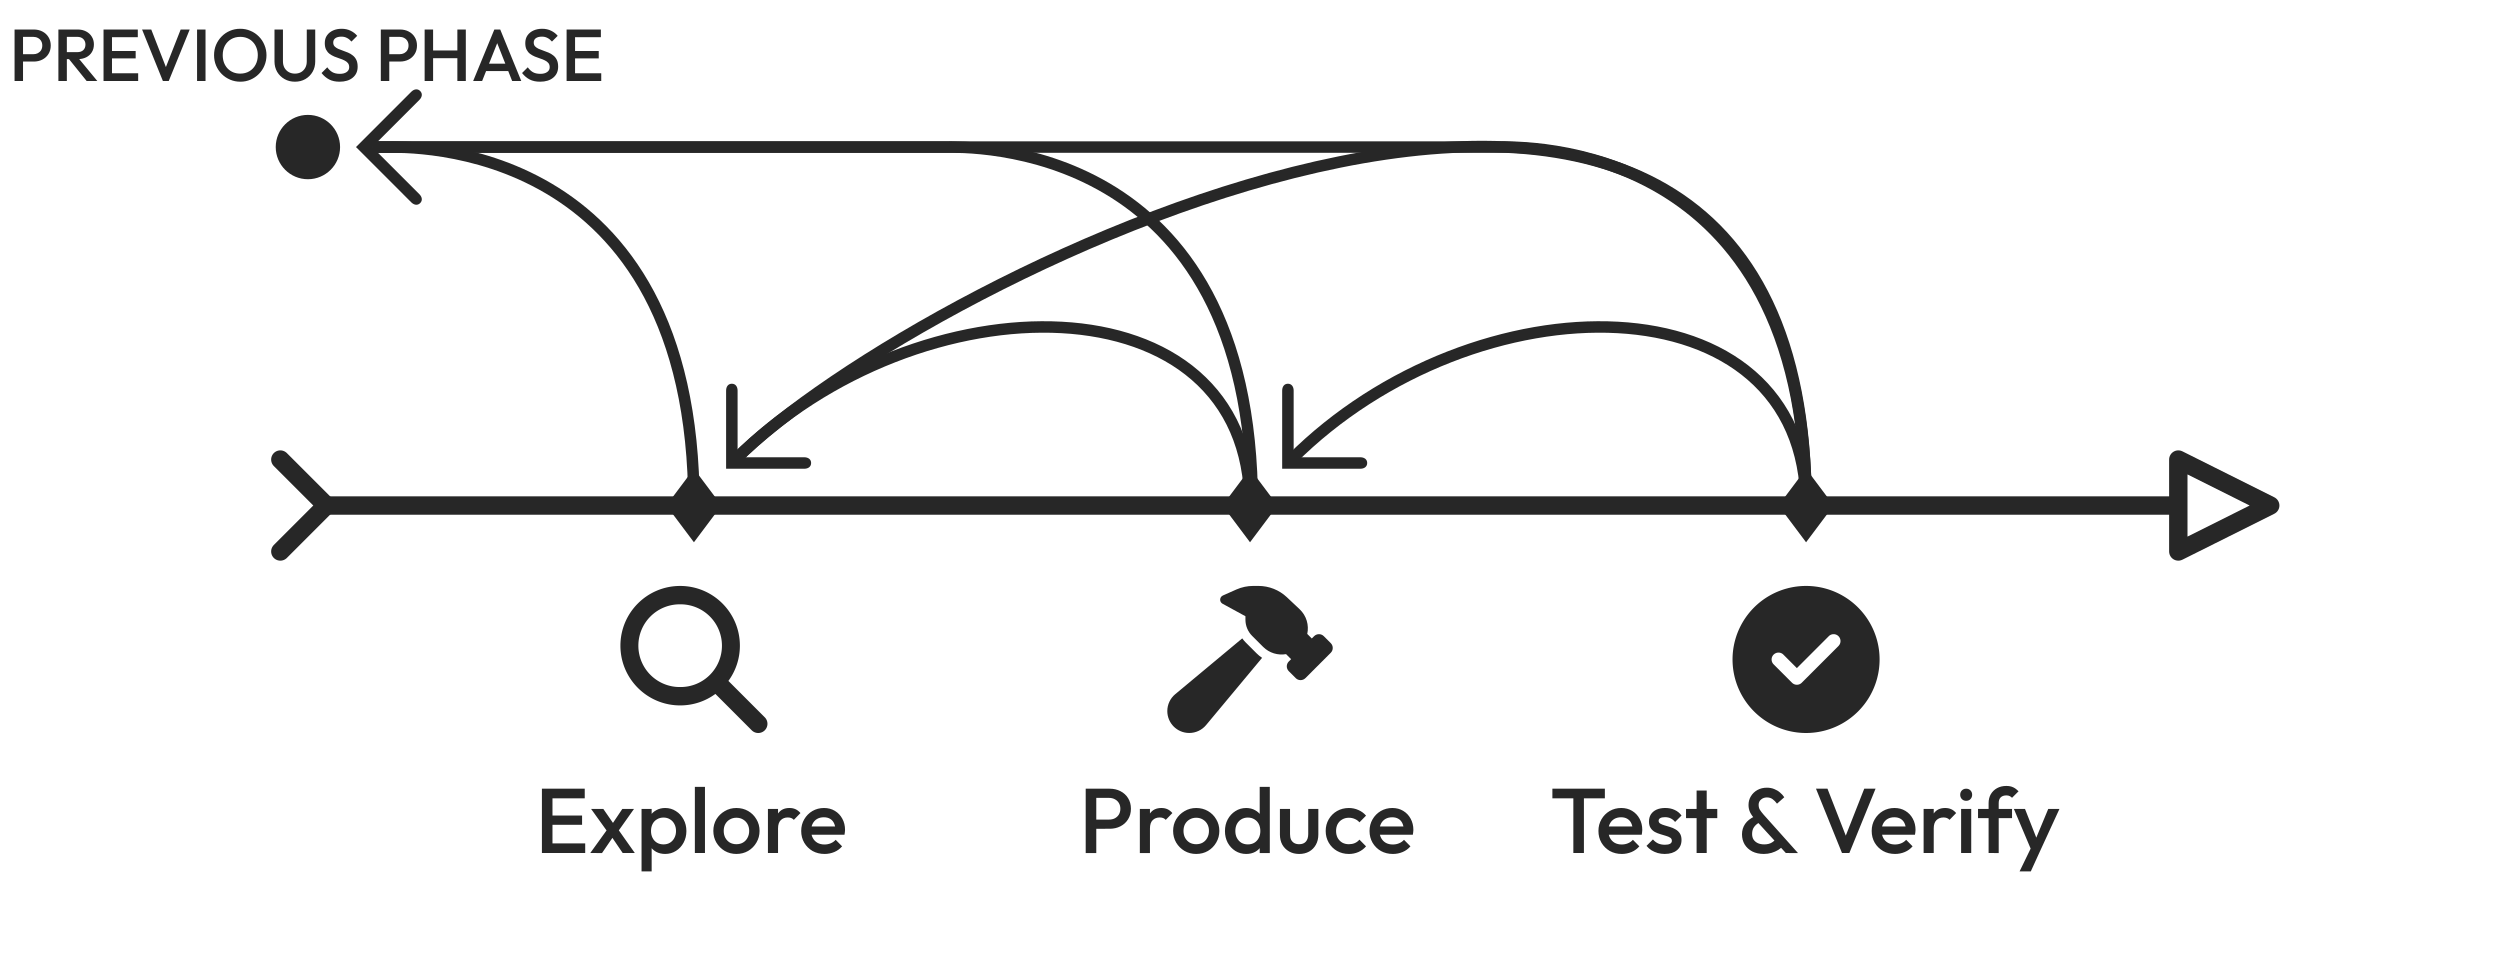<?xml version="1.0" encoding="UTF-8"?>
<svg width="544" height="208" version="1.1" viewBox="0 0 544 208" xml:space="preserve" xmlns="http://www.w3.org/2000/svg"><g fill="#272727" stroke-dashoffset="2.52" stroke-linecap="round" stroke-opacity=".33" stroke-width="10"><path d="m117.92 185.62v-14h2.3v14zm1.58 0v-2.1h7.84v2.1zm0-6.14v-2.02h7.16v2.02zm0-5.76v-2.1h7.74v2.1zm16 11.9-2.76-4.06-0.4-0.36-3.72-5.18h2.66l2.46 3.56 0.38 0.34 4.02 5.7zm-7.06 0 3.88-5.38 1.28 1.58-2.6 3.8zm5.88-4.46-1.3-1.56 2.4-3.58h2.54zm10.42 4.66q-1.1 0-1.96-0.46-0.86-0.48-1.36-1.3-0.48-0.82-0.48-1.86v-2.76q0-1.04 0.5-1.86t1.36-1.28q0.86-0.48 1.94-0.48 1.3 0 2.34 0.68 1.06 0.66 1.66 1.8 0.62 1.12 0.62 2.54 0 1.4-0.62 2.54-0.6 1.12-1.66 1.78-1.04 0.66-2.34 0.66zm-5.14 3.8v-13.6h2.2v2.58l-0.38 2.34 0.38 2.32v6.36zm4.78-5.88q0.8 0 1.4-0.36 0.62-0.38 0.96-1.04 0.36-0.66 0.36-1.52t-0.36-1.52q-0.34-0.66-0.96-1.02-0.6-0.38-1.4-0.38t-1.42 0.38q-0.62 0.36-0.96 1.02t-0.34 1.52 0.34 1.52 0.96 1.04q0.62 0.36 1.42 0.36zm6.82 1.88v-14.4h2.2v14.4zm9.04 0.2q-1.4 0-2.54-0.66-1.14-0.68-1.82-1.82-0.66-1.14-0.66-2.54t0.66-2.52q0.68-1.12 1.82-1.78 1.14-0.68 2.54-0.68 1.42 0 2.56 0.66t1.8 1.8q0.68 1.12 0.68 2.52t-0.68 2.54q-0.66 1.14-1.8 1.82-1.14 0.66-2.56 0.66zm0-2.12q0.82 0 1.44-0.36 0.64-0.38 0.98-1.04 0.36-0.66 0.36-1.5t-0.36-1.48-0.98-1q-0.62-0.38-1.44-0.38-0.8 0-1.44 0.38-0.62 0.36-0.98 1-0.34 0.64-0.34 1.48t0.34 1.5q0.36 0.66 0.98 1.04 0.64 0.36 1.44 0.36zm6.86 1.92v-9.6h2.2v9.6zm2.2-5.34-0.76-0.38q0-1.82 0.8-2.94 0.82-1.14 2.46-1.14 0.72 0 1.3 0.26t1.08 0.84l-1.44 1.48q-0.26-0.28-0.58-0.4t-0.74-0.12q-0.92 0-1.52 0.58t-0.6 1.82zm10.12 5.54q-1.44 0-2.6-0.64-1.14-0.66-1.82-1.8-0.66-1.14-0.66-2.56t0.66-2.54q0.66-1.14 1.78-1.8 1.14-0.66 2.52-0.66 1.34 0 2.36 0.62 1.04 0.62 1.62 1.7 0.6 1.08 0.6 2.46 0 0.24-0.04 0.5-0.02 0.24-0.08 0.54h-7.88v-1.8h6.74l-0.82 0.72q-0.04-0.88-0.34-1.48t-0.86-0.92q-0.54-0.32-1.34-0.32-0.84 0-1.46 0.36t-0.96 1.02q-0.34 0.64-0.34 1.54t0.36 1.58 1.02 1.06q0.66 0.36 1.52 0.36 0.74 0 1.36-0.26 0.64-0.26 1.08-0.76l1.4 1.42q-0.7 0.82-1.7 1.24t-2.12 0.42z" style="paint-order:stroke markers fill" aria-label="Explore"/><path d="m237.83 180.34v-2h3.5q0.72 0 1.26-0.28 0.56-0.3 0.88-0.82 0.32-0.54 0.32-1.26t-0.32-1.24q-0.32-0.54-0.88-0.82-0.54-0.3-1.26-0.3h-3.5v-2h3.62q1.32 0 2.36 0.54 1.06 0.54 1.66 1.52 0.62 0.98 0.62 2.3t-0.62 2.3q-0.6 0.98-1.66 1.52-1.04 0.54-2.36 0.54zm-1.58 5.28v-14h2.3v14zm11.78 0v-9.6h2.2v9.6zm2.2-5.34-0.76-0.38q0-1.82 0.8-2.94 0.82-1.14 2.46-1.14 0.72 0 1.3 0.26t1.08 0.84l-1.44 1.48q-0.26-0.28-0.58-0.4t-0.74-0.12q-0.92 0-1.52 0.58t-0.6 1.82zm10.06 5.54q-1.4 0-2.54-0.66-1.14-0.68-1.82-1.82-0.66-1.14-0.66-2.54t0.66-2.52q0.68-1.12 1.82-1.78 1.14-0.68 2.54-0.68 1.42 0 2.56 0.66t1.8 1.8q0.68 1.12 0.68 2.52t-0.68 2.54q-0.66 1.14-1.8 1.82-1.14 0.66-2.56 0.66zm0-2.12q0.82 0 1.44-0.36 0.64-0.38 0.98-1.04 0.36-0.66 0.36-1.5t-0.36-1.48-0.98-1q-0.62-0.38-1.44-0.38-0.8 0-1.44 0.38-0.62 0.36-0.98 1-0.34 0.64-0.34 1.48t0.34 1.5q0.36 0.66 0.98 1.04 0.64 0.36 1.44 0.36zm10.88 2.12q-1.3 0-2.36-0.66-1.04-0.66-1.66-1.78-0.6-1.14-0.6-2.54 0-1.42 0.6-2.54 0.62-1.14 1.66-1.8 1.06-0.68 2.36-0.68 1.1 0 1.94 0.48 0.86 0.46 1.36 1.28t0.5 1.86v2.76q0 1.04-0.5 1.86-0.48 0.82-1.34 1.3-0.86 0.46-1.96 0.46zm0.36-2.08q0.82 0 1.42-0.36 0.62-0.38 0.96-1.04t0.34-1.52-0.34-1.52-0.96-1.02q-0.6-0.38-1.42-0.38-0.8 0-1.42 0.38-0.6 0.36-0.96 1.02-0.34 0.66-0.34 1.52t0.34 1.52q0.36 0.66 0.96 1.04 0.62 0.36 1.42 0.36zm4.78 1.88h-2.2v-2.58l0.38-2.34-0.38-2.32v-7.16h2.2zm6.38 0.2q-1.22 0-2.18-0.54-0.94-0.54-1.48-1.48-0.52-0.96-0.52-2.2v-5.58h2.2v5.48q0 0.7 0.22 1.2 0.24 0.48 0.68 0.74 0.46 0.26 1.08 0.26 0.96 0 1.46-0.56 0.52-0.58 0.52-1.64v-5.48h2.2v5.58q0 1.26-0.54 2.22-0.52 0.94-1.46 1.48-0.94 0.52-2.18 0.52zm10.82 0q-1.42 0-2.58-0.66-1.14-0.66-1.8-1.8t-0.66-2.54q0-1.42 0.66-2.54 0.66-1.14 1.8-1.8 1.16-0.66 2.58-0.66 1.12 0 2.08 0.44 0.98 0.42 1.66 1.22l-1.44 1.46q-0.42-0.5-1.02-0.74-0.58-0.26-1.28-0.26-0.82 0-1.46 0.38-0.62 0.36-0.98 1-0.34 0.64-0.34 1.5 0 0.84 0.34 1.5 0.36 0.64 0.98 1.02 0.64 0.36 1.46 0.36 0.7 0 1.28-0.24 0.6-0.26 1.02-0.76l1.44 1.46q-0.68 0.8-1.66 1.24-0.96 0.42-2.08 0.42zm9.58 0q-1.44 0-2.6-0.64-1.14-0.66-1.82-1.8-0.66-1.14-0.66-2.56t0.66-2.54q0.66-1.14 1.78-1.8 1.14-0.66 2.52-0.66 1.34 0 2.36 0.62 1.04 0.62 1.62 1.7 0.6 1.08 0.6 2.46 0 0.24-0.04 0.5-0.02 0.24-0.08 0.54h-7.88v-1.8h6.74l-0.82 0.72q-0.04-0.88-0.34-1.48t-0.86-0.92q-0.54-0.32-1.34-0.32-0.84 0-1.46 0.36t-0.96 1.02q-0.34 0.64-0.34 1.54t0.36 1.58 1.02 1.06q0.66 0.36 1.52 0.36 0.74 0 1.36-0.26 0.64-0.26 1.08-0.76l1.4 1.42q-0.7 0.82-1.7 1.24t-2.12 0.42z" style="paint-order:stroke markers fill" aria-label="Produce"/><path d="m342.36 185.62v-13.6h2.3v13.6zm-4.56-11.9v-2.1h11.42v2.1zm15.1 12.1q-1.44 0-2.6-0.64-1.14-0.66-1.82-1.8-0.66-1.14-0.66-2.56t0.66-2.54q0.66-1.14 1.78-1.8 1.14-0.66 2.52-0.66 1.34 0 2.36 0.62 1.04 0.62 1.62 1.7 0.6 1.08 0.6 2.46 0 0.24-0.04 0.5-0.02 0.24-0.08 0.54h-7.88v-1.8h6.74l-0.82 0.72q-0.04-0.88-0.34-1.48t-0.86-0.92q-0.54-0.32-1.34-0.32-0.84 0-1.46 0.36t-0.96 1.02q-0.34 0.64-0.34 1.54t0.36 1.58 1.02 1.06q0.66 0.36 1.52 0.36 0.74 0 1.36-0.26 0.64-0.26 1.08-0.76l1.4 1.42q-0.7 0.82-1.7 1.24t-2.12 0.42zm9.36 0q-0.8 0-1.54-0.2-0.74-0.22-1.36-0.6-0.62-0.4-1.08-0.96l1.4-1.4q0.5 0.58 1.14 0.88 0.66 0.28 1.48 0.28 0.74 0 1.12-0.22t0.38-0.64q0-0.44-0.36-0.68t-0.94-0.4q-0.56-0.18-1.2-0.36-0.62-0.18-1.2-0.48-0.56-0.32-0.92-0.86t-0.36-1.4q0-0.92 0.42-1.58 0.44-0.66 1.22-1.02 0.8-0.36 1.9-0.36 1.16 0 2.04 0.42 0.9 0.4 1.5 1.22l-1.4 1.4q-0.42-0.52-0.96-0.78t-1.24-0.26q-0.66 0-1.02 0.2t-0.36 0.58q0 0.4 0.36 0.62t0.92 0.38q0.58 0.16 1.2 0.36 0.64 0.18 1.2 0.52 0.58 0.32 0.94 0.88 0.36 0.54 0.36 1.42 0 1.4-0.98 2.22t-2.66 0.82zm6.92-0.2v-13.6h2.2v13.6zm-2.3-7.6v-2h6.8v2zm21.72 7.6-6.64-7.26q-0.74-0.82-1.12-1.56-0.36-0.74-0.36-1.64 0-1.06 0.52-1.9 0.52-0.86 1.42-1.36t2.06-0.5q0.88 0 1.6 0.3 0.72 0.28 1.26 0.76 0.56 0.46 0.92 1.02l-1.58 1.4q-0.44-0.6-0.96-0.98-0.5-0.38-1.24-0.38-0.76 0-1.28 0.46-0.52 0.44-0.52 1.12t0.28 1.12 0.78 1.02l7.5 8.38zm-4.78 0.2q-1.44 0-2.52-0.54-1.06-0.56-1.66-1.52-0.58-0.98-0.58-2.22 0-1.26 0.68-2.26 0.7-1 2.04-1.62l1.02 1.34q-0.74 0.4-1.14 1-0.4 0.58-0.4 1.48 0 0.72 0.32 1.22 0.34 0.5 0.94 0.78 0.6 0.26 1.38 0.26 1.02 0 1.68-0.42 0.68-0.42 1.02-1l1.44 1.68q-0.42 0.52-1.08 0.94-0.66 0.4-1.46 0.64t-1.68 0.24zm17-0.2-5.66-14h2.5l4.42 11.34h-0.88l4.46-11.34h2.46l-5.7 14zm11.54 0.2q-1.44 0-2.6-0.64-1.14-0.66-1.82-1.8-0.66-1.14-0.66-2.56t0.66-2.54q0.66-1.14 1.78-1.8 1.14-0.66 2.52-0.66 1.34 0 2.36 0.62 1.04 0.62 1.62 1.7 0.6 1.08 0.6 2.46 0 0.24-0.04 0.5-0.02 0.24-0.08 0.54h-7.88v-1.8h6.74l-0.82 0.72q-0.04-0.88-0.34-1.48t-0.86-0.92q-0.54-0.32-1.34-0.32-0.84 0-1.46 0.36t-0.96 1.02q-0.34 0.64-0.34 1.54t0.36 1.58 1.02 1.06q0.66 0.36 1.52 0.36 0.74 0 1.36-0.26 0.64-0.26 1.08-0.76l1.4 1.42q-0.7 0.82-1.7 1.24t-2.12 0.42zm6.22-0.2v-9.6h2.2v9.6zm2.2-5.34-0.76-0.38q0-1.82 0.8-2.94 0.82-1.14 2.46-1.14 0.72 0 1.3 0.26t1.08 0.84l-1.44 1.48q-0.26-0.28-0.58-0.4t-0.74-0.12q-0.92 0-1.52 0.58t-0.6 1.82zm5.96 5.34v-9.6h2.2v9.6zm1.1-11.36q-0.56 0-0.94-0.38-0.36-0.38-0.36-0.94t0.36-0.94q0.38-0.38 0.94-0.38 0.58 0 0.94 0.38t0.36 0.94-0.36 0.94-0.94 0.38zm4.88 11.36v-10.86q0-1.1 0.48-1.94 0.5-0.84 1.36-1.32 0.88-0.48 2.02-0.48 0.88 0 1.5 0.3t1.16 0.86l-1.42 1.42q-0.24-0.24-0.52-0.38t-0.72-0.14q-0.8 0-1.24 0.44-0.42 0.42-0.42 1.22v10.88zm-2.3-7.6v-2h7.4v2zm11.9 7.7-4.1-9.7h2.42l2.8 7.12h-0.7l2.96-7.12h2.44l-4.46 9.7zm-2.86 3.9 2.98-6.14 1.24 2.24-1.78 3.9z" style="paint-order:stroke markers fill" aria-label="Test &amp; Verify"/></g><g fill="none" stroke="#272727" stroke-dashoffset="2.52" stroke-linejoin="round"><path d="m71 110 403-1e-5" stroke-width="4"/><g stroke-width="2.5"><path d="m393 110c0-50-72-50-112-10"/><path d="m393 110c0-146-193-50-233-10"/><path d="m272 110c0-50-72-50-112-10"/></g></g><g fill="#272727"><path d="m279 102v-17c0-0.828 0.422-1.5 1.25-1.5s1.25 0.672 1.25 1.5v14.5h14.5c0.828 0 1.5 0.422 1.5 1.25s-0.672 1.25-1.5 1.25z" style="paint-order:stroke markers fill"/><path d="m161 140.5c0 2.868-0.931 5.518-2.5 7.668l7.911 7.918c0.781 0.781 0.781 2.05 0 2.831-0.781 0.781-2.05 0.781-2.831 0l-7.911-7.918c-2.15 1.575-4.799 2.5-7.668 2.5-7.18 0-12.998-5.818-12.998-12.998s5.818-12.998 12.998-12.998 12.998 5.818 12.998 12.998zm-12.998 8.999a8.999 8.999 0 1 0 0-17.997 8.999 8.999 0 1 0 0 17.997z" stroke-width=".062"/><path d="m279.85 142.34c-1.762 0.3-3.638-0.225-5-1.587l-2.381-2.381c-0.938-0.938-1.462-2.2-1.462-3.525v-0.756l-4.981-2.719c-0.331-0.181-0.537-0.537-0.519-0.919 0.019-0.381 0.244-0.719 0.594-0.875l2.95-1.312c1.15-0.506 2.394-0.769 3.656-0.769h1.131c2.294 0 4.5 0.875 6.169 2.444l2.788 2.625c1.512 1.425 2.075 3.481 1.663 5.375l0.988 0.994 0.5-0.5c0.588-0.588 1.538-0.588 2.119 0l1.5 1.5c0.588 0.588 0.588 1.538 0 2.119l-5.5 5.5c-0.588 0.588-1.538 0.588-2.119 0l-1.5-1.5c-0.588-0.588-0.588-1.538 0-2.119l0.5-0.5zm-24.131 8.725 14.594-12.156c0.219 0.306 0.469 0.6 0.738 0.875l2.381 2.381c0.375 0.375 0.775 0.7 1.2 0.981l-12.194 14.638c-0.906 1.087-2.25 1.712-3.663 1.712-2.638 0-4.769-2.138-4.769-4.769 0-1.413 0.631-2.756 1.712-3.663z" stroke-width=".062"/><path d="m393 159.5a16 16 0 1 0 0-32 16 16 0 1 0 0 32zm7.062-18.938-8 8c-0.588 0.588-1.538 0.588-2.119 0l-4-4c-0.587-0.588-0.587-1.538 0-2.119 0.588-0.581 1.538-0.588 2.119 0l2.938 2.938 6.938-6.944c0.588-0.588 1.538-0.588 2.119 0s0.587 1.538 0 2.119z" stroke-width=".062"/></g><g fill="none" stroke="#272727" stroke-dashoffset="2.52" stroke-linejoin="round" stroke-width="2.5"><path d="m393 110c0-80-62-78-67-78l-245-4e-6"/><path d="m272.5 110c0-80-62-78-67-78l-124.5-4e-6"/><path d="m151 110c0-80-62-78-67-78l-3-4e-6"/></g><g fill="#272727"><g><path d="m158 102v-17c0-0.828 0.422-1.5 1.25-1.5s1.25 0.672 1.25 1.5v14.5h14.5c0.828 0 1.5 0.422 1.5 1.25s-0.672 1.25-1.5 1.25z" style="paint-order:stroke markers fill"/><path d="m77.464 32 12.021-12.021c0.586-0.586 1.359-0.763 1.944-0.177 0.586 0.586 0.409 1.359-0.177 1.944l-10.253 10.253 10.253 10.253c0.586 0.586 0.763 1.359 0.177 1.944-0.586 0.586-1.359 0.409-1.945-0.177z" style="paint-order:stroke markers fill"/><ellipse cx="67" cy="32" rx="7" ry="7" style="paint-order:stroke markers fill"/></g><path d="m4.434 13.396v-1.6h2.8q0.576 0 1.008-0.224 0.448-0.24 0.704-0.656 0.256-0.432 0.256-1.008t-0.256-0.992q-0.256-0.432-0.704-0.656-0.432-0.24-1.008-0.24h-2.8v-1.6h2.896q1.056 0 1.888 0.432 0.848 0.432 1.328 1.216 0.496 0.784 0.496 1.84t-0.496 1.84q-0.48 0.784-1.328 1.216-0.832 0.432-1.888 0.432zm-1.264 4.224v-11.2h1.84v11.2zm10.8-4.752v-1.52h2.832q0.848 0 1.312-0.432 0.48-0.448 0.48-1.232 0-0.704-0.464-1.184t-1.312-0.48h-2.848v-1.6h2.928q1.056 0 1.856 0.432 0.8 0.416 1.232 1.152 0.448 0.72 0.448 1.648 0 0.976-0.448 1.696-0.432 0.72-1.232 1.12t-1.856 0.4zm-1.264 4.752v-11.2h1.84v11.2zm6.144 0-3.92-4.864 1.712-0.624 4.528 5.488zm3.68 0v-11.2h1.84v11.2zm1.264 0v-1.68h6.272v1.68zm0-4.912v-1.616h5.728v1.616zm0-4.608v-1.68h6.192v1.68zm11.648 9.52-4.528-11.2h2l3.536 9.072h-0.704l3.568-9.072h1.968l-4.56 11.2zm7.44 0v-11.2h1.84v11.2zm9.424 0.16q-1.2 0-2.24-0.448t-1.824-1.232q-0.784-0.8-1.232-1.84-0.432-1.056-0.432-2.256t0.432-2.24q0.448-1.04 1.216-1.824 0.784-0.8 1.808-1.232 1.04-0.448 2.24-0.448t2.224 0.448q1.04 0.432 1.824 1.232 0.784 0.784 1.216 1.84 0.448 1.04 0.448 2.24t-0.448 2.256q-0.432 1.04-1.216 1.824-0.768 0.784-1.808 1.232-1.024 0.448-2.208 0.448zm-0.032-1.76q1.136 0 1.984-0.512 0.864-0.512 1.344-1.408 0.496-0.912 0.496-2.096 0-0.88-0.288-1.6-0.272-0.736-0.784-1.264-0.512-0.544-1.216-0.832-0.688-0.288-1.536-0.288-1.12 0-1.984 0.512-0.848 0.496-1.344 1.392-0.48 0.896-0.48 2.08 0 0.88 0.272 1.632 0.288 0.736 0.784 1.264 0.512 0.528 1.216 0.832 0.704 0.288 1.536 0.288zm11.904 1.76q-1.264 0-2.272-0.576t-1.6-1.568q-0.576-1.008-0.576-2.272v-6.944h1.84v6.928q0 0.816 0.336 1.424 0.352 0.592 0.944 0.928 0.592 0.32 1.328 0.32 0.752 0 1.328-0.32 0.576-0.336 0.912-0.928 0.336-0.608 0.336-1.408v-6.944h1.84v6.96q0 1.264-0.576 2.256t-1.568 1.568-2.272 0.576zm9.712 0q-1.328 0-2.256-0.48t-1.664-1.408l1.248-1.248q0.464 0.672 1.104 1.056 0.64 0.368 1.632 0.368 0.928 0 1.472-0.384 0.56-0.384 0.56-1.056 0-0.56-0.288-0.912t-0.768-0.576q-0.464-0.24-1.04-0.416-0.56-0.192-1.136-0.416-0.56-0.24-1.04-0.592-0.464-0.352-0.752-0.912t-0.288-1.424q0-0.992 0.48-1.68 0.496-0.704 1.328-1.072t1.856-0.368q1.104 0 1.968 0.432 0.88 0.432 1.424 1.104l-1.248 1.248q-0.48-0.544-1.008-0.8-0.512-0.272-1.184-0.272-0.832 0-1.312 0.336-0.464 0.336-0.464 0.944 0 0.512 0.288 0.832 0.288 0.304 0.752 0.528 0.48 0.208 1.04 0.4 0.576 0.192 1.136 0.432 0.576 0.24 1.04 0.624 0.48 0.368 0.768 0.96t0.288 1.488q0 1.504-1.072 2.384-1.056 0.88-2.864 0.88zm10.24-4.384v-1.6h2.8q0.576 0 1.008-0.224 0.448-0.24 0.704-0.656 0.256-0.432 0.256-1.008t-0.256-0.992q-0.256-0.432-0.704-0.656-0.432-0.24-1.008-0.24h-2.8v-1.6h2.896q1.056 0 1.888 0.432 0.848 0.432 1.328 1.216 0.496 0.784 0.496 1.84t-0.496 1.84q-0.48 0.784-1.328 1.216-0.832 0.432-1.888 0.432zm-1.264 4.224v-11.2h1.84v11.2zm9.536 0v-11.2h1.84v11.2zm7.12 0v-11.2h1.84v11.2zm-5.856-4.96v-1.68h6.256v1.68zm9.296 4.96 4.608-11.2h1.28l4.576 11.2h-1.984l-3.584-9.072h0.672l-3.616 9.072zm2.272-2.16v-1.6h5.936v1.6zm12.284 2.32q-1.328 0-2.256-0.48t-1.664-1.408l1.248-1.248q0.464 0.672 1.104 1.056 0.64 0.368 1.632 0.368 0.928 0 1.472-0.384 0.56-0.384 0.56-1.056 0-0.56-0.288-0.912t-0.768-0.576q-0.464-0.24-1.04-0.416-0.56-0.192-1.136-0.416-0.56-0.24-1.04-0.592-0.464-0.352-0.752-0.912t-0.288-1.424q0-0.992 0.48-1.68 0.496-0.704 1.328-1.072t1.856-0.368q1.104 0 1.968 0.432 0.88 0.432 1.424 1.104l-1.248 1.248q-0.48-0.544-1.008-0.8-0.512-0.272-1.184-0.272-0.832 0-1.312 0.336-0.464 0.336-0.464 0.944 0 0.512 0.288 0.832 0.288 0.304 0.752 0.528 0.48 0.208 1.04 0.4 0.576 0.192 1.136 0.432 0.576 0.24 1.04 0.624 0.48 0.368 0.768 0.96t0.288 1.488q0 1.504-1.072 2.384-1.056 0.88-2.864 0.88zm5.776-0.16v-11.2h1.84v11.2zm1.264 0v-1.68h6.272v1.68zm0-4.912v-1.616h5.728v1.616zm0-4.608v-1.68h6.192v1.68z" stroke-dashoffset="2.52" stroke-linecap="round" stroke-opacity=".33" stroke-width="10" style="paint-order:stroke markers fill" aria-label="PREVIOUS PHASE"/></g><path d="m474 120v-20l20 10z" fill="none" stroke="#272727" stroke-dashoffset="2.52" stroke-linecap="round" stroke-linejoin="round" stroke-width="4" style="paint-order:markers stroke fill"/><path d="m61 120 10-10-10-10" fill="none" stroke="#272727" stroke-dashoffset="2.52" stroke-linecap="round" stroke-linejoin="round" stroke-width="4" style="paint-order:markers stroke fill"/><g fill="#272727" stroke-dashoffset="2.52" stroke-linecap="round" stroke-width="2.667"><rect transform="matrix(.6 .8 -.6 .8 0 0)" x="391.25" y="-263.75" width="10" height="10" style="paint-order:stroke markers fill"/><rect transform="matrix(.6 .8 -.6 .8 0 0)" x="189.58" y="-62.083" width="10" height="10" style="paint-order:stroke markers fill"/><rect transform="matrix(.6 .8 -.6 .8 0 0)" x="290.42" y="-162.92" width="10" height="10" style="paint-order:stroke markers fill"/></g></svg>
